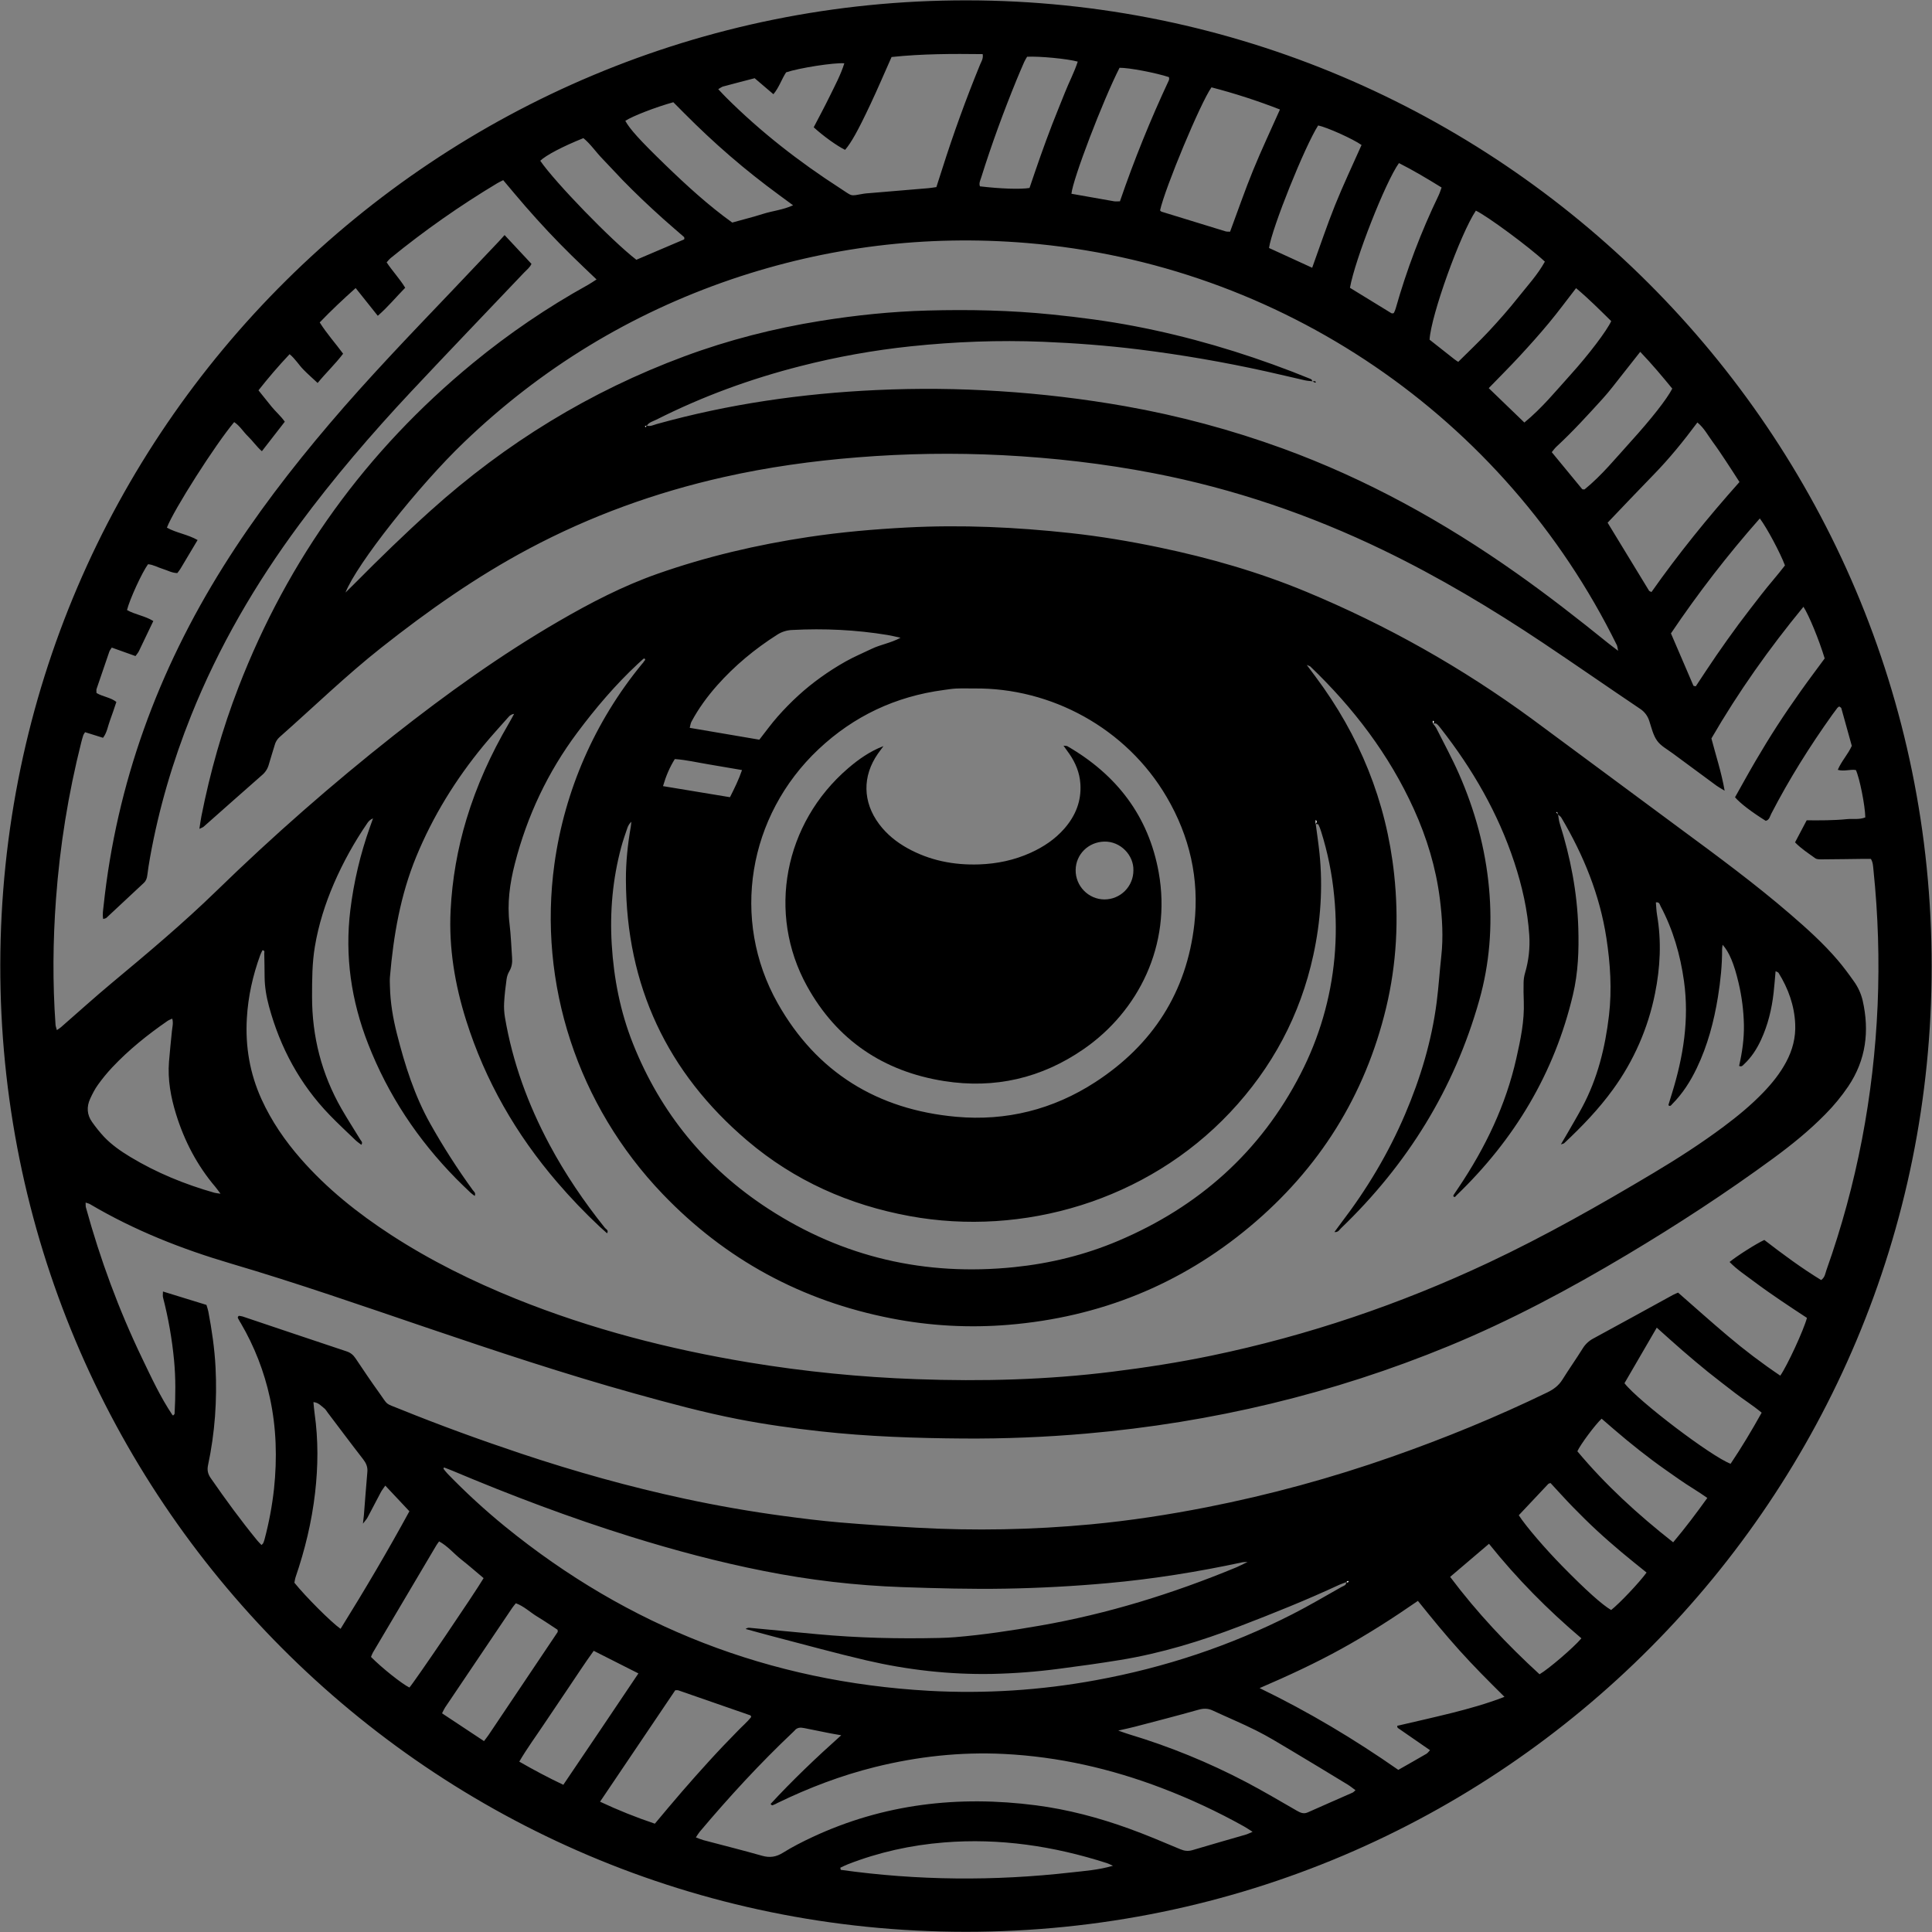 <?xml version="1.0" encoding="UTF-8"?>
<svg width="3621px" height="3621px" viewBox="0 0 3621 3621" version="1.1" xmlns="http://www.w3.org/2000/svg" xmlns:xlink="http://www.w3.org/1999/xlink">
    <rect x="0" y="0" width="3621" height="3621" fill="#808080" stroke="none"/>
    <!-- Generator: Sketch 50.2 (55047) - http://www.bohemiancoding.com/sketch -->
    <title>No Text</title>
    <desc>Created with Sketch.</desc>
    <defs></defs>
    <g id="No-Text" stroke="none" stroke-width="1" fill="none" fill-rule="evenodd">
        <g id="logo-no-text" fill-rule="nonzero">
            <path d="M3620.3,1810.9 C3621.37,2802.24 2818.14,3620.9 1809.78,3620.62 C806.19,3620.34 -1.42,2806.33 0.54,1807.49 C2.54,800.76 821.81,-0.38 1812.2,0.66 C2807.64,1.7 3621.13,810.33 3620.3,1810.9 Z M2465.8,1544.17 C2467.31,1541.8 2469.09,1539.42 2465.93,1536.95 L2465.93,1544 C2468.33,1562.47 2471.15,1580.89 2473.05,1599.4 C2479.61,1663.58 2475.14,1727.24 2461.47,1790.12 C2436.97,1902.84 2384.38,2001.12 2305.47,2084.91 C2149,2251 1916.8,2318 1705.18,2279.27 C1591.4,2258.44 1488.95,2212.87 1400.71,2137.91 C1250.2,2010.07 1173.85,1846.97 1173.09,1649.17 C1172.97,1615.85 1176.45,1582.66 1182.18,1549.77 C1182.74,1546.58 1182.91,1543.33 1183.27,1540.1 C1179.887,1543.305 1177.342,1547.292 1175.86,1551.71 C1171.78,1563.71 1167.54,1575.63 1164.28,1587.83 C1148.28,1647.54 1142.78,1708.22 1146.52,1769.97 C1150.43,1834.33 1162.69,1896.84 1186.59,1956.7 C1238.32,2086.25 1323.07,2189.47 1439.79,2265.42 C1580.12,2356.73 1734.41,2391.98 1900.84,2374.92 C1968.23,2368.02 2033.38,2352.05 2095.69,2325.66 C2246.58,2261.73 2362.44,2159.03 2437.69,2012.5 C2472.572,1944.807 2494.094,1871.031 2501.08,1795.2 C2504.589,1756.698 2504.412,1717.948 2500.55,1679.48 C2496.687,1638.34 2488.471,1597.726 2476.04,1558.32 C2474.697,1553.851 2472.981,1549.502 2470.91,1545.32 C2470.41,1544.38 2467.45,1544.65 2465.8,1544.17 Z M2523.29,2965.3 C2518.94,2966.93 2514.46,2968.3 2510.29,2970.21 C2449.29,2998.56 2386.85,3023.63 2324.04,3047.73 C2251.13,3075.73 2176.74,3098.57 2099.52,3111.18 C2061.41,3117.4 2023.14,3122.74 1984.83,3127.67 C1943.195,3133.183 1901.288,3136.398 1859.3,3137.3 C1779.61,3138.74 1700.88,3129.85 1623.38,3111.8 C1565.69,3098.37 1508.56,3082.53 1451.21,3067.65 C1433.21,3062.99 1415.41,3057.95 1397.51,3053.08 C1399.613,3051.297 1402.381,3050.503 1405.11,3050.9 C1447.56,3054.9 1490,3059.01 1532.46,3062.9 C1608.23,3069.9 1684.17,3071.66 1760.2,3069.9 C1770.2,3069.67 1780.2,3069.25 1790.15,3068.43 C1843.31,3064.03 1895.97,3056.03 1948.51,3046.91 C2075.77,3024.83 2198.22,2986.78 2317.35,2937.48 C2323.41,2934.97 2329.18,2931.79 2338.18,2927.42 C2332.75,2927.75 2330.8,2927.62 2328.96,2928.02 C2245.51,2945.92 2161.43,2959.47 2076.37,2967.15 C2012.603,2972.91 1948.73,2976.353 1884.75,2977.48 C1820.08,2978.65 1755.46,2976.81 1690.81,2974.62 C1603.529,2971.551 1516.64,2961.405 1431,2944.28 C1346.65,2927.58 1263.69,2905.45 1181.62,2879.87 C1068.35,2844.56 957.54,2802.65 848.25,2756.58 C842.93,2754.34 837.48,2752.39 832.02,2750.28 C831.5,2752.04 831.08,2752.74 831.26,2752.96 C833.74,2756.05 836.11,2759.26 838.86,2762.1 C872.714,2797.081 908.596,2830.041 946.32,2860.81 C1177.96,3049.477 1442.96,3152.197 1741.32,3168.97 C1845.942,3174.726 1950.877,3168.036 2053.92,3149.04 C2182.49,3125.57 2305.43,3084.89 2421.92,3025.56 C2453.36,3009.56 2483.77,2991.56 2514.52,2974.21 C2518.12,2972.21 2523.94,2971.28 2522.9,2964.85 C2523.97,2965.16 2525.07,2965.77 2526.09,2965.66 C2526.63,2965.59 2527.02,2964.25 2527.47,2963.49 C2526.94,2963.38 2526.26,2963.01 2525.92,2963.21 C2524.993,2963.841 2524.114,2964.54 2523.29,2965.3 Z M2459.38,714.57 C2454.77,713.99 2450.08,713.79 2445.57,712.77 C2421.57,707.35 2397.64,701.53 2373.57,696.21 C2294.237,678.637 2214.26,664.843 2133.64,654.83 C2074.16,647.5 2014.42,642.98 1954.49,640.56 C1871.78,637.22 1789.4,640.43 1707.14,649.04 C1637.624,656.362 1568.73,668.714 1501,686 C1407.16,709.86 1316.69,742.83 1230.22,786.51 C1223.9,789.7 1216.32,791.29 1212.22,798.01 L1208.68,799.01 L1210.3,800.59 C1210.79,799.59 1211.3,798.59 1211.75,797.59 C1218.75,799.95 1224.75,796.45 1231.11,794.69 C1365.88,757.17 1503.48,737.43 1642.97,731.02 C1719.564,727.478 1796.294,728.183 1872.81,733.13 C1951.938,738.142 2030.726,747.546 2108.81,761.3 C2209.173,779.067 2307.801,805.526 2403.58,840.38 C2561.14,897.77 2706.39,978.24 2843.04,1074.82 C2901.31,1116 2957.58,1159.82 3013.04,1204.62 C3018.54,1209.06 3024.25,1213.24 3032.73,1219.73 C3031.4,1213.73 3031.34,1211.13 3030.29,1209.02 C2819.567,781.089 2399.823,495.047 1924.47,455.44 C1735.35,439.787 1550.867,462.453 1371.02,523.44 C1181.533,588.16 1014.453,689.933 869.78,828.76 C784.91,909.92 668.04,1057.67 647.53,1110.61 C654.66,1103.61 659.73,1098.61 664.7,1093.61 C711.16,1046.73 758.45,1000.73 807.55,956.61 C947.87,830.45 1105.88,733.4 1282.94,667.76 C1365.6,637.11 1450.63,615.45 1537.68,601.45 C1604.22,590.75 1671.09,583.84 1738.46,582 C1816.46,579.88 1894.36,581.53 1972.11,589.47 C2023.84,594.76 2075.35,601.47 2126.39,611.26 C2227.34,630.61 2325.6,659.53 2421.52,696.42 C2432.71,700.72 2443.79,705.29 2454.93,709.69 C2457.44,710.69 2459.84,711.69 2459.01,715.11 L2459.38,714.57 Z M2919.7,1526.28 C2919.25,1524.78 2918.79,1523.28 2918.33,1521.78 C2917.93,1522.2 2917.16,1522.95 2917.18,1522.98 C2918.11,1523.98 2919.11,1524.98 2920.1,1525.9 C2921.1,1531.68 2921.52,1537.65 2923.27,1543.2 C2943.41,1607.03 2956.02,1672.2 2958.09,1739.2 C2959.38,1781.2 2957.84,1822.98 2948.09,1864.2 C2913.26,2011.77 2838.35,2135.94 2729.62,2240.52 C2728.32,2241.77 2726.62,2245.52 2723.81,2241.91 C2723.836,2241.184 2723.985,2240.467 2724.25,2239.79 C2727.55,2234.79 2730.94,2229.86 2734.25,2224.89 C2783.99,2150.7 2822.2,2071.38 2841.91,1983.78 C2849.81,1948.67 2857.3,1913.53 2855.91,1877.18 C2855.45,1865.18 2855.26,1853.18 2855.56,1841.18 C2855.692,1835.241 2856.599,1829.344 2858.26,1823.64 C2865.08,1800.628 2867.768,1776.59 2866.2,1752.64 C2863.14,1705.96 2852.77,1660.51 2838.11,1616.08 C2807.72,1523.96 2759.97,1441.36 2700.38,1365.27 C2697.93,1362.14 2695.46,1358.82 2692.32,1356.5 C2690.69,1355.28 2687.58,1356.05 2685.32,1355.82 C2686.13,1354.9 2687.27,1354.08 2687.59,1353.02 C2687.76,1352.46 2686.49,1351.47 2685.87,1350.68 C2685.64,1351.16 2685.22,1351.68 2685.22,1352.13 C2685.22,1353.35 2685.42,1354.56 2685.54,1355.78 C2687.83,1358.99 2690.54,1361.97 2692.33,1365.45 C2706.41,1393.45 2721.4,1420.96 2734.03,1449.56 C2764.37,1518.3 2784.03,1590.19 2790.82,1665.09 C2797.27,1735.99 2791.92,1805.89 2772.42,1874.93 C2725.42,2041.41 2637.53,2182.69 2513.27,2302.08 C2510.2,2305.03 2508.08,2309.94 2501.02,2309.08 C2505.66,2302.78 2509.75,2297.08 2514.02,2291.44 C2562.02,2228.67 2602.24,2161.44 2633.32,2088.67 C2662.26,2020.93 2683.32,1950.98 2692.72,1877.79 C2696.35,1849.4 2698.15,1820.79 2701.28,1792.3 C2705.28,1756.3 2703.12,1720.3 2698.6,1684.59 C2691.2,1626.01 2674.2,1570.04 2649.82,1516.31 C2603.46,1414.11 2536.64,1326.75 2456.06,1249.39 C2455.06,1248.39 2453.38,1248.13 2449.19,1246.25 L2465.44,1268.04 C2547.9,1378.28 2598.15,1501.35 2612.93,1638.52 C2622,1722.76 2617.67,1806.29 2597.93,1888.73 C2558.33,2053.73 2472.38,2190.4 2342.53,2298.93 C2211.85,2408.15 2060.76,2468.66 1890.97,2482.93 C1817.159,2489.167 1742.839,2485.098 1670.15,2470.84 C1502.88,2438.22 1359.74,2360.84 1241.85,2237.75 C1082.85,2071.75 1007.96,1844.01 1039.15,1619.05 C1058.208,1481.607 1114.877,1352.105 1202.9,1244.84 C1204.17,1243.29 1205.76,1241.84 1206.55,1240.12 C1207.34,1238.4 1211.23,1236.81 1207.81,1234.12 C1207.108,1234.227 1206.431,1234.457 1205.81,1234.8 C1202.343,1237.9 1198.903,1241.037 1195.49,1244.21 C1153.4,1283.42 1116.36,1327.04 1081.97,1373.07 C1026.6,1447.2 987.97,1529.18 964.97,1618.69 C955.46,1655.75 950.29,1693.06 954.97,1731.48 C957.55,1752.62 958.26,1773.99 959.77,1795.26 C960.4,1804.06 959.34,1812.35 954.61,1820.26 C951.932,1824.841 950.179,1829.904 949.45,1835.16 C947.45,1849.66 945.68,1864.24 944.86,1878.84 C944.333,1888.127 944.837,1897.444 946.36,1906.62 C960.63,1990.83 989.62,2069.96 1029.78,2145.13 C1059.39,2200.55 1094.53,2252.31 1133.78,2301.35 C1135.78,2303.82 1141.23,2305.65 1137.78,2311.47 C1133.11,2307.29 1128.58,2303.4 1124.24,2299.33 C1096.023,2272.885 1069.267,2244.924 1044.09,2215.57 C967.19,2125.96 909.42,2025.62 873.8,1912.77 C852.56,1845.47 840.99,1776.83 844.55,1706.08 C847.473,1648.125 857.464,1590.743 874.3,1535.21 C893.3,1472.38 920.21,1413.09 953.3,1356.49 C956.87,1350.39 960.16,1344.13 963.58,1337.95 C959.633,1338.413 956.008,1340.357 953.44,1343.39 C937.54,1361.39 921.28,1379.04 906.04,1397.55 C854.04,1460.72 811.42,1529.65 780.21,1605.41 C750.45,1677.64 737.44,1753.6 730.84,1830.91 C730.33,1836.86 730.71,1842.91 730.84,1848.91 C731.5,1879.05 736.56,1908.56 743.95,1937.7 C758.89,1996.6 777.1,2054.27 807.24,2107.57 C831.132,2149.977 857.428,2190.984 886,2230.39 C888.09,2233.26 892.25,2235.66 889.74,2241.45 C887.125,2239.631 884.605,2237.678 882.19,2235.6 C873.03,2226.86 863.82,2218.16 854.94,2209.13 C783.04,2135.97 727.33,2052.37 689.94,1956.52 C658.28,1875.43 646.04,1792.12 656.6,1705.58 C663.101,1652.634 675.395,1600.563 693.26,1550.3 C695.2,1544.81 697.18,1539.3 699.14,1533.84 C694.869,1535.539 691.229,1538.519 688.72,1542.37 C664.155,1578.079 643.101,1616.079 625.85,1655.84 C609.44,1693.91 596.98,1733.19 590.13,1774.14 C584.95,1805.14 584.88,1836.5 584.86,1867.85 C584.8,1942.79 602.75,2012.99 640.01,2078.04 C651.26,2097.69 663.7,2116.65 675.4,2136.04 C676.9,2138.52 680.4,2140.91 677.27,2145.61 C673.62,2142.78 669.83,2140.35 666.64,2137.28 C650.29,2121.59 633.64,2106.14 617.93,2089.87 C562.01,2032.07 525.13,1963.54 504.14,1886.16 C499.22,1868.06 496.14,1849.74 495.94,1830.96 C495.79,1816.3 495.66,1801.63 495.29,1786.96 C495.24,1784.96 497.06,1781.4 491.93,1780.96 C490.61,1783.76 488.99,1786.61 487.88,1789.65 C473.82,1828.04 465.02,1867.49 462.65,1908.44 C459.58,1961.35 468.19,2011.95 490.17,2060.26 C508.83,2101.26 534.03,2137.93 563.59,2171.71 C612.72,2227.85 670.42,2273.85 732.71,2314.38 C806.71,2362.51 885.41,2401.38 967.16,2434.38 C1108.02,2491.15 1254.16,2528.74 1403.72,2553.52 C1507.638,2570.653 1612.546,2581.124 1717.8,2584.87 C1840.51,2589.35 1962.99,2586.1 2085.04,2570.87 C2147.23,2563.13 2209.04,2553.55 2270.38,2540.8 C2450.48,2503.34 2623.52,2444.73 2789.96,2366.44 C2896.19,2316.44 2998.13,2258.6 3098.84,2198.5 C3144.07,2171.5 3188.33,2143.03 3230.57,2111.5 C3256.78,2091.94 3281.98,2071.2 3304.69,2047.59 C3321.4,2030.23 3336.4,2011.59 3347.78,1990.21 C3359.61,1968.01 3365.78,1944.53 3364.62,1919.15 C3363.02,1884.3 3351.62,1852.72 3333.39,1823.38 C3332.57,1822.06 3330.34,1821.62 3327.84,1820.27 C3326.56,1834.42 3325.62,1847.67 3324.12,1860.85 C3320.63,1891.48 3313.46,1921.16 3300.41,1949.25 C3292.48,1966.32 3282.41,1981.92 3268.53,1994.81 C3266.32,1996.87 3264.38,2000.06 3259.48,1997.72 C3265.21,1972.62 3268.95,1947.11 3268.48,1921.02 C3267.954,1894.35 3264.579,1867.812 3258.41,1841.86 C3249.97,1805.86 3240.74,1784.25 3228.6,1770.73 C3228.18,1773.87 3227.6,1776.32 3227.6,1778.73 C3227.74,1808.81 3224.6,1838.64 3219.83,1868.27 C3212.37,1914.49 3200.45,1959.46 3180.12,2001.89 C3168.24,2026.68 3153.67,2049.69 3134.12,2069.26 C3132.48,2070.91 3131.12,2073.79 3127.81,2072.26 C3127.55,2071.67 3126.98,2070.99 3127.11,2070.53 C3129.2,2063.53 3131.38,2056.53 3133.55,2049.53 C3154.9,1980.72 3166.23,1910.81 3156.14,1838.65 C3149.27,1789.44 3135.62,1742.3 3112.23,1698.25 C3110.61,1695.19 3110.23,1690.2 3103.47,1691.25 C3104.18,1699.1 3104.35,1707.09 3105.7,1714.88 C3114.2,1764.18 3111.7,1813.36 3101.88,1861.97 C3088.914,1926.978 3062.002,1988.4 3023,2042 C2996.3,2078.86 2964.84,2111.44 2931.74,2142.5 C2930.74,2143.43 2929.03,2143.55 2925.48,2144.81 C2930.48,2136.31 2934.22,2130.05 2937.85,2123.71 C2947.1,2107.52 2956.67,2091.49 2965.46,2075.05 C2994.18,2021.37 3008.52,1963.21 3015.57,1903.37 C3021.28,1854.84 3018.12,1806.03 3010.71,1757.84 C2998.29,1677.11 2967.93,1602.76 2926.47,1532.74 C2925,1530.14 2922,1528.41 2919.7,1526.28 Z M159.42,1372.28 C157.42,1375.57 156.53,1376.62 156.15,1377.83 C154.77,1382.28 153.44,1386.76 152.3,1391.28 C128.006,1487.597 112.159,1585.849 104.94,1684.92 C99.14,1763.45 98.45,1842.08 104.08,1920.69 C104.29,1923.63 105.52,1926.5 106.6,1930.69 C110.2,1928.13 112.44,1926.81 114.36,1925.14 C146.02,1897.56 177.13,1869.33 209.36,1842.47 C276.48,1786.58 343.3,1730.47 406.01,1669.47 C511.617,1566.704 622.479,1469.48 738.15,1378.19 C836.66,1300.56 938.37,1227.52 1046.96,1164.46 C1106.38,1129.95 1167.28,1098.3 1232.21,1075.46 C1324.21,1043.1 1418.82,1020.99 1515.21,1006.46 C1576.51,997.24 1638.21,991.88 1700.21,988.62 C1802.38,983.24 1904.12,987.99 2005.63,999.02 C2061.92,1005.13 2117.78,1014.5 2173.24,1026.1 C2267.31,1045.76 2359.34,1072.15 2448.24,1109.1 C2599.06,1171.767 2740.32,1251.403 2872.02,1348.01 C2964.34,1416.01 3056.15,1484.61 3148.42,1552.63 C3218.71,1604.45 3289.02,1656.23 3355.23,1713.28 C3386.56,1740.28 3417.31,1767.94 3444.23,1799.45 C3455.02,1812.09 3464.92,1825.55 3474.53,1839.13 C3482.375,1849.983 3488,1862.278 3491.08,1875.31 C3504.01,1932.51 3497.35,1986.5 3464.08,2036.06 C3451.36,2054.833 3436.917,2072.379 3420.94,2088.47 C3390.94,2118.98 3357.8,2145.83 3323.36,2171.07 C3235.14,2235.73 3143.61,2295.41 3049.73,2351.47 C2942.1,2415.74 2831.73,2474.77 2715.68,2522.61 C2497.82,2612.4 2271.36,2666.23 2036.74,2686.79 C1959.62,2693.55 1882.393,2696.65 1805.06,2696.09 C1715.73,2695.46 1626.49,2692.45 1537.58,2682.63 C1485.9,2676.92 1434.48,2669.74 1383.45,2659.81 C1318.02,2647.08 1253.76,2629.63 1189.61,2611.81 C1058.07,2575.19 928.61,2532.08 799.33,2488.18 C677.66,2446.85 556.33,2404.59 433,2368.25 C340.64,2341.02 251.67,2305.95 168.58,2256.81 C166.58,2255.6 164.02,2255.15 160.48,2253.9 C160.67,2257.81 160.34,2260.48 161,2262.9 C187.74,2360.12 222.47,2454.4 266.16,2545.29 C283.71,2581.81 300.73,2618.67 323.42,2652.46 C323.61,2652.75 324.61,2652.46 325.23,2652.46 C325.92,2651.46 327.14,2650.46 327.23,2649.46 C329.01,2616.14 329.44,2582.84 326.23,2549.57 C322.465,2509.749 315.536,2470.291 305.51,2431.57 C304.77,2428.71 305.42,2425.5 305.42,2420.57 L386.93,2445.68 C388.33,2450.52 389.75,2454.26 390.48,2458.12 C397.07,2492.85 402.22,2527.78 403.99,2563.12 C407.07,2624.66 402.78,2685.7 389.92,2746 C387.92,2755.39 389.59,2762.53 394.85,2770.14 C422.54,2810.14 451.23,2849.45 482.09,2887.14 C484.55,2890.14 487.4,2892.81 490.09,2895.68 C491.66,2894.03 492.89,2893.22 493.4,2892.08 C494.454,2889.65 495.31,2887.138 495.96,2884.57 C504.174,2853.654 510.06,2822.166 513.57,2790.37 C519.57,2732.97 518.07,2675.97 505.74,2619.37 C495.091,2570.455 476.804,2523.524 451.55,2480.3 C450.075,2478.078 448.739,2475.767 447.55,2473.38 C446.68,2471.38 443.79,2469.2 447.66,2466.14 C450.047,2466.36 452.412,2466.778 454.73,2467.39 C519.73,2489.22 584.73,2511.24 649.79,2532.84 C657.32,2535.34 662.2,2539.64 666.46,2545.99 C680.92,2567.58 695.41,2589.18 710.6,2610.25 C728.43,2634.98 719.92,2628.96 750.28,2641.25 C824.98,2671.49 900.7,2699.02 977.15,2724.53 C1077.66,2758.07 1179.57,2786.62 1283.15,2808.9 C1344.37,2822.073 1406.037,2832.843 1468.15,2841.21 C1503.15,2845.9 1538.21,2850.31 1573.38,2853.32 C1621.18,2857.41 1669.07,2860.5 1716.98,2863.18 C1826.182,2869.293 1935.688,2867.217 2044.58,2856.97 C2117.58,2850.12 2190.02,2838.97 2261.96,2824.84 C2379.603,2801.67 2495.433,2770.096 2608.56,2730.36 C2707.95,2695.5 2805.25,2655.66 2900.04,2609.68 C2911.8,2603.98 2921.33,2596.89 2928.34,2585.68 C2940.66,2565.89 2954.18,2546.84 2966.5,2527.05 C2971.382,2519.151 2978.324,2512.731 2986.58,2508.48 C3036.37,2481.54 3085.92,2454.12 3135.58,2426.93 C3138.92,2425.1 3142.58,2423.81 3145.12,2422.67 C3176.83,2450.38 3207.07,2477.53 3238.12,2503.72 C3269.556,2530.368 3302.443,2555.256 3336.63,2578.27 C3349.71,2559.64 3380.63,2492.69 3386.63,2470.02 C3370.35,2459.23 3353.63,2448.44 3337.19,2437.19 C3320.75,2425.94 3304.19,2414.52 3288.26,2402.52 C3272.33,2390.52 3255.61,2379.68 3241.59,2365.22 C3255.47,2353.81 3292.11,2330.57 3306.72,2323.98 C3341,2350.36 3376.16,2376.53 3413.24,2399.1 C3420.49,2393.94 3420.91,2386.72 3423.07,2380.65 C3480.16,2220 3511.63,2054.31 3519.07,1884.1 C3522.651,1799.486 3520.047,1714.724 3511.28,1630.49 C3510.55,1623.41 3510.4,1616.04 3506.4,1609.71 C3501.54,1609.71 3497.61,1609.71 3493.67,1609.71 C3467.67,1610.03 3441.67,1610.46 3415.72,1610.6 C3411.14,1610.6 3405.47,1610.94 3402.16,1608.54 C3389.38,1599.31 3375.93,1590.74 3364.33,1578.77 L3386.14,1537.43 C3399.2,1537.43 3411.14,1537.69 3423.08,1537.36 C3435.73,1537.01 3448.42,1536.62 3461,1535.29 C3472.66,1534.06 3484.81,1536.68 3496,1531.96 C3495.59,1509.74 3485.45,1458.68 3478.36,1443.25 C3467.89,1441.34 3456.67,1446.34 3444.42,1442.83 C3451.5,1426.18 3463.42,1414.03 3470.67,1397.92 C3464.3,1374.82 3457.8,1351.07 3451.07,1327.38 C3450.67,1325.98 3448.4,1325.1 3447.07,1324.06 C3445.56,1325.23 3444.31,1325.87 3443.54,1326.88 C3440.28,1331.1 3437.103,1335.38 3434.01,1339.72 C3391.77,1398.94 3353.2,1460.41 3319.78,1525.07 C3317.21,1530.07 3316.29,1536.8 3309.38,1538.44 C3282.13,1521.32 3261.56,1505.62 3251.83,1494.24 C3264.37,1471.99 3276.83,1449.19 3289.93,1426.82 C3303.03,1404.45 3316.6,1382.2 3330.71,1360.38 C3344.82,1338.56 3359.55,1317.13 3374.55,1295.92 C3389.55,1274.71 3405.12,1254.13 3419.87,1234.04 C3409.75,1200.44 3390.58,1153.45 3380.08,1137.24 C3315.72,1215.51 3257.83,1297.24 3207.57,1384 C3215.98,1416.44 3226.38,1447.32 3232.35,1481.92 C3225.86,1477.92 3221.35,1475.59 3217.21,1472.6 C3189.79,1452.513 3162.437,1432.333 3135.15,1412.06 C3125,1404.51 3112.9,1398.17 3105.81,1388.31 C3098.33,1377.89 3095.34,1364.07 3091.19,1351.47 C3088.277,1341.924 3082.072,1333.722 3073.68,1328.32 C3012.86,1287.4 2952.68,1245.49 2891.75,1204.77 C2795.81,1140.68 2696.9,1081.58 2592.94,1031.29 C2455.56,964.83 2312.18,915.92 2162.3,886.93 C2068.66,868.81 1974.07,858.01 1878.73,853.1 C1788.161,848.544 1697.391,849.914 1607,857.2 C1522.53,863.89 1438.82,875.59 1356.15,894.2 C1228.78,922.86 1107.02,966.91 991.64,1028.26 C892.99,1080.7 802.12,1144.73 714.64,1213.85 C648.14,1266.4 587.4,1325.51 523.94,1381.52 C519.465,1385.524 516.283,1390.771 514.8,1396.59 C511.3,1408.75 507.17,1420.73 503.8,1432.92 C501.718,1440.636 497.312,1447.524 491.18,1452.65 C454.58,1484.71 418.27,1517.11 381.79,1549.31 C380.13,1550.77 377.79,1551.43 373.71,1553.47 C375.19,1544.02 376.07,1536.81 377.48,1529.71 C393.83,1447.2 416.59,1366.54 446.97,1288.05 C540.163,1047.243 686.497,844.84 885.97,680.84 C953.427,625.32 1025.822,576.088 1102.25,533.76 C1107.25,530.97 1111.98,527.61 1118.06,523.76 C1101.58,507.96 1086.06,493.44 1070.97,478.51 C1056.27,463.99 1041.75,449.27 1027.61,434.21 C1013.01,418.67 998.76,402.78 984.72,386.72 C970.68,370.66 957.24,354.35 943.13,337.66 C938.74,339.93 935.13,341.52 931.85,343.51 C862.101,385.352 795.44,432.138 732.38,483.51 C729.47,485.88 727.17,489.01 724.64,491.73 C735.87,508.49 749.17,522.5 759.44,539.32 C742.15,556.88 727.14,575.32 708.05,591.88 C694.05,574.35 680.92,557.88 666.59,539.88 C642.87,561.11 620.73,581.88 599.22,604.28 C612.36,625.28 628.48,643.06 643.09,662.92 C628.15,682.54 610.77,698.92 595.32,717.78 C585.64,708.78 576.73,700.96 568.5,692.53 C559.81,683.63 553.4,672.53 542.77,663.81 C521.77,686.03 502.87,708.19 484.44,731.56 C492.95,742.18 500.81,752.06 508.76,761.87 C516.71,771.68 526.4,779.72 533.76,790.38 L490.82,845.69 C480.82,836.98 473.75,826.45 464.82,817.81 C455.89,809.17 449.51,798.05 438.9,791.11 C403.84,832.7 325.32,955.89 312.81,988.93 C330.6,998.93 351.62,1001.42 370.33,1012.15 C359.33,1030.68 348.77,1048.41 338.15,1066.07 C336.48,1068.84 334.35,1071.33 332.35,1074.07 C322.2,1073.89 314.02,1068.98 305.22,1066.32 C295.81,1063.47 287.09,1058.18 277.43,1057.5 C266.01,1073.22 242.96,1123.5 238.04,1143.35 C253.38,1152.05 271.77,1154.24 287.34,1163.94 C278.17,1183.19 269.34,1201.85 260.34,1220.4 C258.72,1223.73 256.09,1226.56 253.94,1229.61 L209.47,1213.71 C207.55,1216.83 205.74,1218.85 204.92,1221.22 C196.82,1244.487 188.847,1267.82 181,1291.22 C180.24,1293.49 180.89,1296.22 180.89,1298.85 C192.76,1305.93 206.81,1306.85 218.11,1315.56 C214.11,1327.32 210.54,1338.69 206.3,1349.8 C202.14,1360.7 200.76,1372.86 193.11,1382.8 L159.42,1372.28 Z M1826.25,1290.36 C1814.92,1290.36 1803.58,1290.01 1792.25,1290.48 C1784.25,1290.82 1776.36,1292.19 1768.44,1293.25 C1678.44,1305.25 1600.16,1342.08 1534.11,1404.25 C1401.73,1528.89 1369.26,1723.57 1457.52,1880.25 C1530.6,2009.96 1644.73,2079.81 1792.15,2093.1 C1885.85,2101.56 1973.85,2079.52 2052.99,2028.05 C2160.3,1958.25 2224.04,1859.7 2238.49,1731.93 C2248.05,1647.33 2229.82,1567.56 2186.68,1493.93 C2110.71,1364.13 1969.3,1288.83 1826.25,1290.35 L1826.25,1290.36 Z M1576.65,3252.26 C1567.03,3250.57 1560.6,3249.56 1554.21,3248.26 C1538.53,3245.18 1522.86,3242.08 1507.21,3238.8 C1500.21,3237.34 1493.95,3237.51 1489.08,3243.63 C1488.196,3244.628 1487.243,3245.563 1486.23,3246.43 C1424.15,3305.13 1366.42,3367.9 1311.39,3433.2 C1308.93,3436.12 1307.05,3439.53 1304.23,3443.7 C1309.8,3445.75 1313.94,3447.65 1318.23,3448.81 C1354.9,3458.56 1391.75,3467.66 1428.23,3478.08 C1442.83,3482.25 1454.69,3480.42 1467.59,3472.36 C1485.05,3461.45 1503.59,3452.04 1522.24,3443.3 C1655.97,3380.77 1796.4,3364.72 1941.76,3383.58 C2001.48,3391.33 2059.35,3406.75 2115.83,3427.14 C2148.37,3438.88 2180.24,3452.5 2212.17,3465.87 C2220.04,3469.17 2226.96,3469.96 2235.17,3467.48 C2268.32,3457.48 2301.66,3448.2 2334.89,3438.48 C2338.54,3437.42 2341.97,3435.6 2347.65,3433.23 C2340.9,3428.98 2336.21,3425.73 2331.25,3422.96 C2281.797,3395.353 2230.401,3371.38 2177.47,3351.23 C2082.19,3314.91 1983.87,3292.42 1881.86,3287.31 C1800.08,3283.21 1719.52,3292.08 1640.12,3311.78 C1576.54,3327.55 1515.66,3350.78 1456.78,3379.36 C1454.98,3380.23 1453.29,3381.5 1451.41,3381.95 C1449.53,3382.4 1447.21,3385.72 1444.31,3380.95 C1485.22,3336.69 1528.93,3294.91 1576.65,3252.25 L1576.65,3252.26 Z M1671,106.85 C1657.31,137.57 1644.8,166.98 1631.19,195.85 C1607.29,246.58 1595.19,267.7 1583.87,280.85 C1568.77,273.5 1542.98,255.04 1525.07,238.57 C1534.97,219.48 1545.42,200.25 1555.01,180.57 C1564.87,160.38 1575.63,140.51 1582.46,118.66 C1563.59,117.03 1497.78,127.34 1473.35,135.58 C1464.92,148.35 1460.24,163.83 1449.55,176.58 L1414.4,146.6 C1393.83,151.96 1374.49,156.9 1355.24,162.12 C1352.42,162.89 1349.96,164.96 1346.15,167.12 C1351.77,173.04 1356.15,177.92 1360.84,182.57 C1425.77,247.33 1497.73,303.31 1574.69,352.94 C1599.09,368.67 1592,367.63 1618.87,363.04 C1622.14,362.48 1625.49,362.29 1628.81,362.04 C1665.983,358.92 1703.153,355.793 1740.32,352.66 C1744.89,352.27 1749.41,351.41 1754.97,350.66 C1758.66,339.17 1762.34,327.84 1765.97,316.49 C1786.93,250.423 1810.547,185.327 1836.82,121.2 C1839.23,115.3 1843.3,109.73 1841.73,101.43 C1784.78,100.74 1728.28,100.8 1671,106.85 Z M2819.72,3180.28 C2804.17,3164.72 2789.96,3150.82 2776.12,3136.56 C2762.28,3122.3 2748.44,3107.77 2735.12,3092.94 C2721.8,3078.11 2708.79,3062.94 2695.96,3047.62 C2683.13,3032.3 2670.85,3016.85 2657.47,3000.41 C2610.65,3032.8 2563.67,3062.87 2514.79,3089.89 C2465.91,3116.91 2415.33,3140.41 2360.79,3163.89 C2453.46,3208.74 2538.66,3259.89 2620.73,3317.14 C2638.83,3306.83 2656.18,3297.06 2673.39,3287.03 C2675.83,3285.61 2677.54,3282.92 2680.15,3280.25 C2659.22,3265.79 2639.55,3252.25 2619.89,3238.59 C2619.427,3238.139 2619.108,3237.561 2618.97,3236.93 C2618.795,3236.161 2618.684,3235.378 2618.64,3234.59 C2652.2,3226.73 2685.89,3219.21 2719.39,3210.87 C2752.62,3202.54 2785.7,3193.42 2819.72,3180.28 Z M638.3,3052.79 C683.63,2979.87 726.58,2907.17 767.3,2832.46 L722.14,2784.37 C718.81,2789.23 715.94,2792.71 713.86,2796.61 C705.38,2812.46 697.22,2828.48 688.75,2844.33 C687.12,2847.33 684.59,2849.94 680.22,2855.71 C681.12,2847.9 681.69,2843.98 682,2840.03 C684.18,2812.83 686.14,2785.61 688.53,2758.42 C689.35,2749.15 686.12,2742.11 680.53,2734.86 C658.05,2705.95 636.16,2676.58 614.05,2647.38 C612.05,2644.73 610.38,2641.59 607.84,2639.62 C601.97,2635.08 596.96,2628.68 587.44,2627.86 C588.23,2635.69 588.67,2642.3 589.61,2648.86 C596.72,2698.64 596.25,2748.5 590.49,2798.31 C584.26,2852.07 571.65,2904.42 554.1,2955.61 C552.85,2959.26 552.42,2963.2 551.75,2966.36 C572.74,2992.44 620.33,3040.13 638.3,3052.79 Z M1423.16,1386.34 C1435.08,1371.17 1445.55,1356.57 1457.38,1343.17 C1469.688,1329.187 1482.744,1315.881 1496.49,1303.31 C1509.767,1291.216 1523.745,1279.913 1538.35,1269.46 C1553.468,1258.585 1569.186,1248.569 1585.43,1239.46 C1601.06,1230.73 1617.68,1223.76 1633.85,1215.99 C1650.4,1207.99 1669.08,1205.38 1687.85,1195.31 C1677.95,1193.18 1670.85,1191.31 1663.74,1190.18 C1604.42,1180.39 1544.74,1177.59 1484.74,1180.73 C1474.786,1181.091 1465.114,1184.128 1456.74,1189.52 C1414.94,1216.13 1377.12,1247.38 1344.2,1284.45 C1325.59,1305.45 1309.13,1327.96 1295.89,1352.73 C1294.22,1355.86 1293.89,1359.73 1292.7,1364.13 L1423.16,1386.34 Z M3260.16,903.34 C3251.42,889.84 3243.25,876.95 3234.79,864.24 C3226.68,852.04 3218.61,839.79 3209.89,828.02 C3201,816.02 3194.09,802.35 3181.29,791.8 C3155.5,826.42 3129.15,858.99 3099.82,889.07 C3070.49,919.15 3041.82,949.51 3013.01,979.63 C3038.83,1022.05 3064.727,1064.55 3090.7,1107.13 C3091.27,1108.06 3092.87,1108.36 3095.22,1109.62 C3145.72,1037.94 3201,969.71 3260.18,903.38 L3260.16,903.34 Z M2174.16,394.34 C2175.82,395.83 2176.24,396.51 2176.81,396.69 C2216.81,409.03 2256.81,421.32 2296.81,433.56 C2299.7,434.43 2302.97,434.06 2305.45,434.23 C2320.06,394.96 2333.26,356.65 2348.55,319.23 C2364.05,281.23 2381.62,244.16 2398.91,205.23 C2356.982,188.899 2314.136,175.032 2270.59,163.7 C2250.25,192.18 2183.52,352.2 2174.2,394.41 L2174.16,394.34 Z M413.28,2237.29 C409.02,2231.64 406.45,2227.84 403.5,2224.37 C369.36,2184.16 345.5,2138.37 329.97,2088.17 C320.04,2056.11 314.08,2023.47 316.74,1989.75 C318.26,1970.5 320.38,1951.29 322.25,1932.07 C322.95,1924.87 325.25,1917.72 322.83,1909.16 C319.57,1910.71 316.5,1911.7 313.95,1913.46 C276.59,1939.29 241.26,1967.6 210.1,2000.76 C200.544,2010.974 191.669,2021.804 183.53,2033.18 C177.74,2041.18 173.14,2050.24 169,2059.28 C162.12,2074.28 162.82,2089.28 172.61,2102.92 C179.473,2112.724 186.998,2122.049 195.13,2130.83 C209.46,2145.83 226.5,2157.67 244.22,2168.37 C293.56,2198.14 346.44,2219.72 401.77,2235.45 C404.71,2236.28 407.83,2236.44 413.28,2237.29 Z M2540.54,3355.29 C2535.34,3351.52 2530.8,3347.73 2525.8,3344.68 C2489.44,3322.56 2453.1,3300.43 2416.54,3278.68 C2396,3266.44 2375.54,3253.93 2354.17,3243.25 C2327.44,3229.87 2299.76,3218.41 2272.66,3205.78 C2263.66,3201.59 2255.46,3201.78 2245.83,3204.52 C2206.2,3215.74 2166.29,3225.95 2126.45,3236.41 C2117.52,3238.75 2108.45,3240.59 2095.84,3243.49 C2104.84,3246.6 2110.25,3248.69 2115.84,3250.36 C2191.643,3273.131 2265.094,3303.101 2335.19,3339.86 C2367.55,3356.86 2399.01,3375.55 2430.72,3393.74 C2437.37,3397.55 2443.37,3400.26 2451.2,3396.74 C2479.09,3384.23 2507.2,3372.13 2535.12,3359.74 C2536.76,3359 2538.05,3357.32 2540.54,3355.25 L2540.54,3355.29 Z M1265.54,3167.96 L1124.63,3376.8 C1158.047,3392.493 1192.341,3406.249 1227.34,3418 C1236.21,3407.42 1244.27,3397.72 1252.41,3388.09 C1261.01,3377.93 1269.653,3367.803 1278.34,3357.71 C1286.607,3348.137 1294.94,3338.623 1303.34,3329.17 C1311.74,3319.717 1320.21,3310.32 1328.75,3300.98 C1337.28,3291.65 1345.85,3282.34 1354.57,3273.17 C1363.74,3263.52 1373.17,3254.11 1382.35,3244.47 C1390.95,3235.42 1400.68,3227.37 1407.95,3217.94 C1407.07,3216.04 1406.95,3215.17 1406.58,3215.04 C1361.4,3199.293 1316.203,3183.593 1270.99,3167.94 C1269.85,3167.57 1268.44,3167.92 1265.52,3167.92 L1265.54,3167.96 Z M2895.45,490.37 C2866.18,462.94 2786.81,404.47 2766.11,394.81 C2736.92,438.53 2682.02,590.87 2679.33,636.63 C2694.39,648.52 2709.98,660.87 2725.64,673.15 C2728.2,675.15 2731.02,676.85 2733.04,678.23 C2752.82,658.53 2772.65,639.91 2791.15,620.04 C2810.15,599.6 2828.69,578.55 2846.02,556.65 C2862.87,535.36 2881.59,515.34 2895.45,490.37 Z M3301.75,2647.67 C3285.22,2633.88 3267.66,2623.1 3251.5,2610.52 C3234.69,2597.43 3217.66,2584.63 3201.08,2571.26 C3185.08,2558.26 3169.27,2544.97 3153.67,2531.46 C3137.67,2517.62 3122.04,2503.37 3105.15,2488.31 L3044.63,2592.45 C3071.41,2626.77 3207.79,2730.01 3243.53,2743.45 C3264.08,2712.88 3283.11,2681.11 3301.75,2647.67 Z M1486.41,384.74 C1468.61,371.58 1452.47,359.96 1436.68,347.88 C1421.34,336.14 1406.17,324.18 1391.3,311.88 C1375.913,299.133 1360.787,286.077 1345.92,272.71 C1331.55,259.81 1317.48,246.56 1303.6,233.12 C1289.33,219.3 1275.45,205.12 1261.96,191.6 C1227.96,201.07 1185.59,217.6 1171.96,226.45 C1180.07,241.39 1198.13,261.79 1246.51,308.62 C1286.64,347.45 1327.8,385.15 1372.39,417.13 C1392.77,411.44 1411.5,406.77 1429.87,400.94 C1447.84,395.21 1467.09,393.55 1486.41,384.74 Z M3298.29,971.67 C3238.125,1039.769 3182.486,1111.736 3131.73,1187.11 C3146.02,1220.46 3159.86,1252.83 3173.85,1285.11 C3174.15,1285.81 3176.16,1285.78 3178.25,1286.3 C3190.95,1267.21 3203.58,1247.69 3216.77,1228.56 C3230.37,1208.827 3244.28,1189.313 3258.5,1170.02 C3272.34,1151.28 3286.77,1133.02 3301,1114.53 C3315.54,1095.66 3331.58,1077.96 3345.41,1059.72 C3336.93,1036.86 3311.54,989.11 3298.29,971.67 Z M906.39,2957.76 C891.86,2945.59 878.39,2933.76 864.39,2922.76 C850.54,2911.81 839.18,2897.68 822.98,2888.92 C820.83,2891.98 819.17,2894.03 817.83,2896.28 C778.15,2963.247 738.5,3030.247 698.88,3097.28 C697.3,3099.96 696.38,3103.03 695.34,3105.46 C715.8,3126.16 753.34,3155.99 767.34,3162.82 C777.24,3151.68 890.25,2985.29 906.39,2957.76 Z M2963.9,3070.59 C2900.9,3017.23 2843.01,2958.74 2790.72,2893.42 L2717.89,2955.42 C2768.38,3022.63 2824.78,3082.42 2885.42,3137.96 C2902.27,3128.23 2949.76,3087.51 2963.9,3070.59 Z M1574.9,3500.5 L1575.77,3504.5 C1719.38,3524.64 1863.28,3525.77 2007.36,3509.41 C2032.74,3506.53 2058.51,3504.88 2085.94,3496.84 C2080.26,3494.36 2077.38,3492.78 2074.31,3491.84 C1975.06,3459.94 1873.77,3444.73 1769.31,3453.16 C1707.16,3458.16 1647.05,3471.48 1588.98,3494.09 C1584.23,3495.94 1579.64,3498.35 1574.94,3500.5 L1574.9,3500.5 Z M1192.68,486.86 L1266.48,455.4 C1271.36,453.32 1276.27,451.28 1281.14,449.18 C1281.75,448.964 1282.264,448.539 1282.59,447.98 C1282.81,447.43 1282.53,446.68 1282.32,444.48 C1269.72,433.48 1256.11,421.93 1242.82,410.01 C1229.53,398.09 1216.23,385.85 1203.24,373.45 C1190.74,361.51 1178.45,349.347 1166.37,336.96 C1153.85,324.09 1141.91,310.65 1129.37,297.83 C1116.83,285.01 1107,270 1093.43,258.89 C1054.56,274.5 1023.6,290.77 1012.54,301.28 C1040,341.38 1146.27,451.13 1192.68,486.86 Z M2530.12,539.41 C2556.56,555.65 2582.03,571.31 2607.55,586.89 C2608.49,587.47 2609.95,587.19 2611.17,587.31 C2611.69,586.89 2612.43,586.57 2612.67,586.03 C2613.862,583.683 2614.865,581.246 2615.67,578.74 C2636.353,505.711 2663.317,434.609 2696.26,366.23 C2698.45,361.66 2699.89,356.73 2701.87,351.46 C2674.96,334.82 2648.87,319.29 2621.95,305.66 C2596.68,340.86 2539.47,486.55 2530.12,539.41 Z M1925,106.36 C1923.32,109.36 1921.13,112.63 1919.57,116.18 C1914.75,127.12 1910.067,138.12 1905.52,149.18 C1880.86,209.47 1858.45,270.56 1838.98,332.73 C1837.26,338.2 1834.39,343.51 1836.63,349.22 C1874.72,353.79 1912.8,355.1 1929.55,352.28 C1936.25,332.75 1942.95,312.66 1950.05,292.71 C1957.15,272.76 1964.48,252.71 1972.12,232.88 C1979.76,213.05 1988.03,193.46 1995.81,173.67 C2003.47,154.18 2013.46,135.59 2019.94,115.48 C2000.19,110.07 1947.67,105.09 1925,106.36 Z M907.14,3263.22 C911.25,3257.7 913.76,3254.63 915.95,3251.36 C958.963,3187.36 1001.943,3123.317 1044.89,3059.23 C1045.217,3058.646 1045.392,3057.989 1045.4,3057.32 C1045.321,3056.363 1045.167,3055.413 1044.94,3054.48 C1032.77,3046.56 1020.2,3037.89 1007.15,3030.03 C993.71,3021.93 982.24,3010.49 966.82,3004.85 C964.28,3008.07 962.06,3010.53 960.22,3013.25 C918.18,3075.537 876.18,3137.85 834.22,3200.19 C832.22,3203.25 830.76,3206.75 828.49,3211.13 L907.14,3263.22 Z M2098.27,127.05 C2067.27,187.92 2010.64,335.71 2008.11,363.14 C2034.62,367.85 2061.26,372.63 2087.92,377.24 C2091.07,377.78 2094.39,377.31 2099.01,377.31 C2125.536,300.062 2156.173,224.287 2190.79,150.31 C2191.18,149.063 2191.326,147.752 2191.22,146.45 C2191.149,145.788 2191.001,145.137 2190.78,144.51 C2165.82,136.33 2116,126.82 2098.27,127.05 Z M1055.78,3345.1 C1103.21,3275 1149.61,3206.31 1196.52,3136.35 L1112.76,3094 C1096.02,3117 1081.04,3140.45 1065.39,3163.42 C1050.057,3185.933 1034.833,3208.54 1019.72,3231.24 C1004.43,3254.24 987.91,3276.53 973.24,3301.68 C1000.19,3317.18 1026.44,3331.19 1055.78,3345.1 Z M3074.16,659.41 C3062.02,674.82 3051.41,688.41 3040.65,701.91 C3028.65,716.98 3017.12,732.56 3004.17,746.82 C2975.99,777.82 2947.77,808.88 2916.93,837.37 C2913.71,840.37 2911.19,844.09 2908.35,847.48 C2927.7,870.98 2946.29,893.57 2964.9,916.15 C2965.333,916.663 2965.896,917.05 2966.53,917.27 C2967.62,917.392 2968.72,917.392 2969.81,917.27 C3001.74,891.39 3028.14,858.8 3056.22,827.85 C3095.12,784.97 3123.95,748.22 3134.22,728.36 C3115.7,705.76 3096.64,682.91 3074.16,659.41 Z M2857,791.91 C2890,764.91 2916,732.84 2943.52,702.38 C2977.84,664.45 3011.68,619.63 3019.8,601.85 C2998.8,581.3 2977.89,560.1 2953.91,540.06 C2936.57,562.41 2920.46,584.31 2903.12,605.2 C2885.28,626.69 2866.61,647.52 2847.64,668.03 C2829.23,687.94 2809.98,707.03 2790.22,727.47 L2857,791.91 Z M2846.52,2839.91 C2860.02,2860.76 2895.34,2901.91 2928.09,2935.32 C2971.82,2979.94 3002.75,3007.71 3019.64,3017.53 C3035.28,3005.26 3072.27,2966.3 3086.04,2947.32 C3070.24,2934.5 3054.14,2921.85 3038.52,2908.65 C3022.9,2895.45 3007.18,2881.79 2992.07,2867.76 C2976.96,2853.73 2962.26,2839.22 2947.88,2824.44 C2933.5,2809.66 2919.88,2794.44 2906.01,2779.53 C2904.17,2780.25 2902.59,2780.39 2901.78,2781.25 C2883.54,2800.53 2865.36,2819.9 2846.55,2839.9 L2846.52,2839.91 Z M2551.84,271.78 C2536.31,260.61 2487.15,238.53 2470.52,235.12 C2445.59,273.91 2383.59,428.03 2378.42,464.77 L2459.32,501.83 C2473.84,461.83 2486.83,422.71 2502.17,384.59 C2517.51,346.47 2535.22,309.26 2551.84,271.78 Z M3135.9,2890.63 C3159,2863.2 3179.29,2836.17 3199.9,2807.48 C3182.49,2795.06 3164.59,2784.91 3147.81,2773.14 C3131.03,2761.37 3113.88,2749.59 3097.35,2737.23 C3080.82,2724.87 3064.63,2712.03 3048.67,2698.94 C3032.71,2685.85 3017.36,2672.29 3001.81,2658.94 C2989.81,2670.04 2961.98,2707.45 2956.33,2720.03 C3008.94,2783 3069.19,2838.17 3135.9,2890.63 Z M1242.63,1473.39 L1368.15,1494.13 C1376.59,1477.3 1384.49,1461.48 1390.71,1443.25 C1368.85,1439.51 1348.06,1435.83 1327.24,1432.42 C1306.42,1429.01 1285.86,1424.09 1264.76,1422.65 C1255.12,1438.14 1248.35,1453.82 1242.63,1473.39 Z" id="Shape" fill="#000000"></path>
            <path d="M2465.93,1544 L2465.93,1537 C2469.09,1539.47 2467.31,1541.85 2465.71,1544.31 C2465.62,1544.34 2465.93,1544 2465.93,1544 Z" id="Shape" fill="#FFFFFF"></path>
            <path d="M1211.73,797.5 C1211.25,798.5 1210.73,799.5 1210.28,800.5 L1208.66,798.92 L1212.19,797.92 L1211.73,797.5 Z" id="Shape" fill="#FFFFFF"></path>
            <path d="M2523.29,2965.3 C2524.117,2964.539 2525,2963.841 2525.93,2963.21 C2526.27,2963.01 2526.93,2963.38 2527.48,2963.49 C2527.03,2964.25 2526.64,2965.59 2526.1,2965.66 C2525.1,2965.77 2523.98,2965.16 2522.88,2964.81 L2523.29,2965.3 Z" id="Shape" fill="#FFFFFF"></path>
            <path d="M2685.58,1355.85 C2685.46,1354.63 2685.26,1353.42 2685.26,1352.2 C2685.26,1351.72 2685.68,1351.2 2685.91,1350.75 C2686.53,1351.54 2687.8,1352.53 2687.63,1353.09 C2687.31,1354.15 2686.17,1354.97 2685.26,1355.94 C2685.16,1356 2685.58,1355.85 2685.58,1355.85 Z" id="Shape" fill="#FFFFFF"></path>
            <path d="M2920.1,1525.9 C2919.1,1524.9 2918.1,1524 2917.18,1522.98 C2917.18,1522.98 2917.93,1522.2 2918.33,1521.78 C2918.79,1523.28 2919.25,1524.78 2919.7,1526.28 L2920.1,1525.9 Z" id="Shape" fill="#FFFFFF"></path>
            <path d="M945.7,440.58 L996.09,494.58 C993.09,501.35 987.14,505.73 982.3,510.83 C911.65,585.29 840.47,659.26 770.3,734.17 C695.99,813.51 625.3,895.98 560.61,983.45 C478.61,1094.3 409.7,1212.56 358.34,1340.77 C323.81,1426.98 297.61,1515.59 281.22,1607.05 C279.22,1618.19 277.44,1629.39 276.05,1640.62 C275.36,1646.17 273.7,1650.89 269.58,1654.74 C246.213,1676.567 222.837,1698.397 199.45,1720.23 C198.21,1721.38 196.02,1721.5 193.38,1722.4 C191.79,1713.8 193.26,1706.04 194.09,1698.28 C218.47,1468.14 296.21,1256.84 418.77,1061.33 C478.02,966.81 545.77,878.63 617.97,793.76 C690.17,708.89 767.29,628.68 844.14,548.16 C874.52,516.34 904.8,484.427 934.98,452.42 C938.17,449.09 941.2,445.58 945.7,440.58 Z" id="Shape" fill="#000000"></path>
            <path d="M2459,715 C2460.875,714.63 2462.779,714.426 2464.69,714.39 C2465.26,714.39 2465.76,715.92 2466.3,716.75 C2465.68,716.87 2464.94,717.28 2464.47,717.08 C2462.74,716.33 2461.1,715.37 2459.4,714.52 L2459,715 Z" id="Shape" fill="#000000"></path>
            <path d="M1655.79,1398.35 C1652.33,1403.06 1648.79,1407.7 1645.44,1412.49 C1615.95,1454.73 1616.79,1503.14 1647.65,1544.49 C1661.86,1563.49 1679.93,1578.08 1700.51,1589.55 C1742.41,1612.89 1787.76,1621.71 1835.25,1620.08 C1868.84,1618.92 1901.33,1612.08 1932.08,1598.08 C1956,1587.17 1977.5,1572.83 1994.9,1552.9 C2015.9,1528.79 2027.13,1501.17 2024.84,1468.64 C2023.4,1448.05 2015.84,1429.88 2004.34,1413.1 C2001.07,1408.35 1997.63,1403.71 1993.22,1397.55 C1997.03,1398.06 1999.14,1397.78 2000.61,1398.63 C2092.81,1451.99 2152.71,1529.5 2171.67,1635.11 C2196.23,1771.93 2133.23,1895.37 2031.41,1965.98 C1952.21,2020.9 1864.21,2041.15 1769.25,2026.12 C1655.68,2008.12 1568.47,1949.32 1512.61,1848.37 C1437.03,1711.75 1469.61,1543.06 1589.33,1440.1 C1609.08,1423.12 1630.25,1408.17 1655.79,1398.35 Z M2124.24,1631.26 C2125.1,1603.26 2100.44,1576.56 2069.54,1577.34 C2039.97,1578.09 2016.41,1601.06 2016.01,1630.53 C2015.6,1660.61 2039.88,1685.53 2069.81,1685.74 C2084.269,1685.788 2098.149,1680.062 2108.369,1669.833 C2118.588,1659.604 2124.301,1645.719 2124.24,1631.26 Z" id="Shape" fill="#000000"></path>
        </g>
    </g>
</svg>